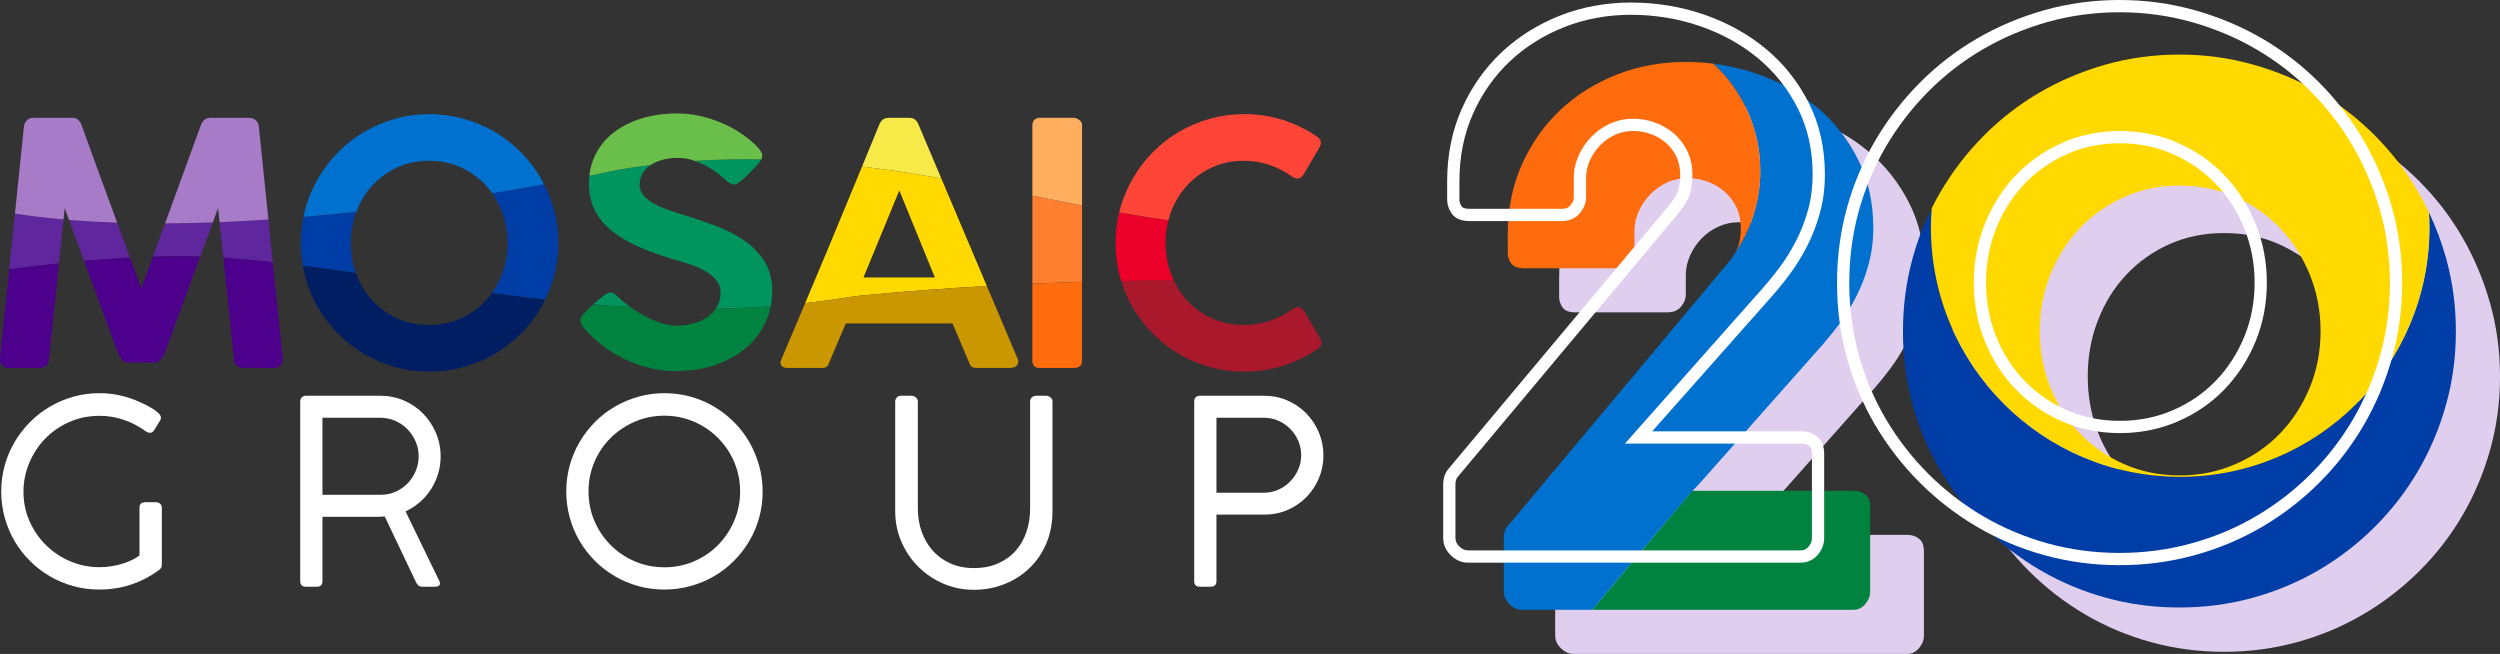 <?xml version="1.0" encoding="UTF-8"?><svg id="Layer_2" xmlns="http://www.w3.org/2000/svg" viewBox="0 0 1000 261.57"><rect x="0" y="0" width="1000" height="261.57" fill="#333333" stroke="none"/><g id="Components"><g id="b39799ce-447a-4dcb-878d-cec273046575_1"><g id="Artwork_1"><path d="M66.03,89.359l-4.843,13.281c6.537-.199,12.864-.223,18.916-.046l5.023-13.627c-6.377.23-12.756.367-19.096.392" fill="#60269e"/><path d="M87.828,88.865l1.486,14.175c.578.039,1.156.081,1.728.124,6.017.464,12.041,1.044,18.079,1.707l-1.755-17.065c-6.478.438-13.004.797-19.538,1.059" fill="#60269e"/><path d="M46.877,89.079c-6.528-.226-12.971-.592-19.282-1.116,2,5.483,4.004,10.945,6.011,16.386,6.236-.558,12.375-1.004,18.373-1.322l-5.102-13.948Z" fill="#60269e"/><path d="M25.398,87.775c-6.645-.593-13.135-1.369-19.42-2.344l-2.298,22.291c6.672-.892,13.323-1.696,19.899-2.392l1.82-17.556Z" fill="#60269e"/><path d="M223.316,97.25c0-4.76-.618-9.33-1.853-13.709-.97-3.438-2.255-6.704-3.834-9.81-6.173,1.118-13.144,2.324-20.758,3.556,1.521,2.151,2.793,4.514,3.81,7.097,1.571,3.998,2.358,8.287,2.358,12.867,0,4.537-.787,8.791-2.358,12.766-1.035,2.615-2.337,5.007-3.896,7.185,7.034.957,14.122,1.86,21.274,2.666,1.382-2.823,2.524-5.788,3.404-8.907,1.234-4.379,1.853-8.948,1.853-13.709" fill="#003da6"/><path d="M140.322,97.25c0-4.47.743-8.659,2.219-12.574-6.919.753-13.997,1.448-21.176,2.059-.699,3.395-1.051,6.9-1.051,10.515,0,3.095.26,6.107.773,9.04,7.06.893,14.144,1.875,21.263,2.908-1.347-3.741-2.028-7.72-2.028-11.948" fill="#003da6"/><path d="M247.433,119.009h.068l-.27-.27c-.36-.359-.808-.741-1.348-1.145-.538-.405-1.123-.607-1.752-.607-.404,0-.932.202-1.583.607-.652.404-1.359.898-2.122,1.481-.764.585-1.527,1.236-2.29,1.955-.275.259-.538.499-.801.741,4.888.409,9.81.757,14.765,1.038-1.704-1.213-3.267-2.479-4.667-3.8" fill="#00945e"/><path d="M277.844,64.358c1.652.582,3.225,1.249,4.687,2.038,1.661.899,3.166,1.864,4.514,2.896,1.347,1.034,2.447,1.977,3.3,2.83l.135.068c.628.495,1.189.887,1.683,1.179.494.293,1.032.438,1.617.438.404,0,.898-.202,1.482-.607.584-.403,1.235-.909,1.954-1.514.718-.607,1.437-1.291,2.157-2.056.717-.763,1.414-1.503,2.087-2.223v.069l2.021-2.157c.404-.494.741-.999,1.01-1.515.008-.017.011-.035.019-.052-8.736-.152-17.617.022-26.667.607" fill="#00945e"/><path d="M305.872,104.694c-1.998-3.211-4.615-5.963-7.848-8.252-3.234-2.291-6.905-4.234-11.014-5.827-4.109-1.594-8.275-3.043-12.496-4.346-2.471-.717-4.829-1.471-7.074-2.257-2.246-.785-4.233-1.661-5.961-2.627-1.729-.966-3.098-2.056-4.109-3.268-1.01-1.212-1.516-2.628-1.516-4.244,0-1.483.338-2.873,1.011-4.177.674-1.302,1.661-2.436,2.964-3.402.142-.105.302-.198.452-.299-4.292.526-8.622,1.148-12.995,1.878,0,0-4.165.934-11.543,2.411-.109,1.016-.166,2.056-.166,3.119,0,3.729.685,7.085,2.055,10.072,1.37,2.986,3.425,5.681,6.164,8.084,2.739,2.403,6.164,4.57,10.274,6.501,4.109,1.931,8.902,3.728,14.382,5.389,2.379.674,4.749,1.392,7.107,2.155,2.358.766,4.48,1.674,6.366,2.729,1.886,1.055,3.413,2.29,4.581,3.704,1.167,1.415,1.752,3.11,1.752,5.086s-.449,3.772-1.348,5.389c-.194.348-.41.679-.635,1.007,7.251-.133,14.586-.461,22.008-1.008.385-1.976.588-4.037.588-6.196,0-4.535-1-8.409-2.997-11.62" fill="#00945e"/><path d="M344.819,66.624c-9.575,23.254-17.09,41.302-22.544,54.136-.069.163-.132.312-.201.474,6.479-.72,13.024-1.615,19.647-2.718,0,0,21.309-2.302,53.015-4.112l-18.213-43.037c-10.416-1.819-20.97-3.452-31.705-4.742M359.73,76.164l14.214,34.828h-28.562l14.348-34.828Z" fill="#ffd900"/><path d="M412.948,78.303v35.181c6.369-.28,13.015-.526,19.873-.723v-30.553c-6.599-1.266-13.219-2.582-19.873-3.905" fill="#ff7f30"/><path d="M446.225,97.25c0,4.761.606,9.33,1.819,13.709.136.491.302.966.451,1.45,6.882-.109,13.913-.162,21.04-.142-.348-.733-.678-1.48-.979-2.251-1.55-3.975-2.324-8.229-2.324-12.766,0-3.18.382-6.215,1.129-9.113-6.56-.944-13.116-2.019-19.683-3.181-.967,3.946-1.453,8.045-1.453,12.294" fill="#ea0029"/><path d="M3.502,147.168h12.261c1.213,0,2.133-.314,2.762-.943.628-.627.987-1.482,1.078-2.559l3.974-38.335c-6.576.697-13.226,1.5-19.899,2.392l-3.678,35.674c0,2.515,1.167,3.772,3.502,3.772" fill="#4d008c"/><path d="M89.313,103.039l4.258,40.626c.089,1.077.448,1.931,1.077,2.56.628.628,1.526.943,2.695.943h12.261c1.077,0,1.93-.303,2.56-.909.628-.607.943-1.493.943-2.661l-3.984-38.726c-6.038-.665-12.063-1.243-18.08-1.707-.572-.044-1.149-.085-1.728-.125" fill="#4d008c"/><path d="M61.186,102.641l-4.666,12.797-4.54-12.411c-5.998.318-12.138.765-18.373,1.322,1.024,2.778,2.047,5.562,3.073,8.328,3.615,9.745,7.242,19.558,10.881,29.438.313.584.774,1.212,1.38,1.887.607.673,1.223,1.009,1.853,1.009h11.385c.628,0,1.28-.381,1.954-1.145.674-.763,1.19-1.482,1.55-2.156l14.421-39.117c-6.052-.178-12.379-.153-18.916.046" fill="#4d008c"/><path d="M194.147,120.423c-2.785,2.964-6.097,5.3-9.936,7.007-3.841,1.706-8.028,2.559-12.564,2.559-4.581,0-8.781-.853-12.598-2.559-3.818-1.706-7.119-4.043-9.903-7.007-2.785-2.964-4.951-6.433-6.501-10.407-.106-.271-.198-.546-.297-.818-7.118-1.033-14.201-2.016-21.262-2.908.276,1.579.622,3.137,1.045,4.669,1.213,4.379,2.942,8.465,5.187,12.261,2.246,3.795,4.928,7.253,8.05,10.374,3.121,3.122,6.59,5.805,10.408,8.05,3.817,2.246,7.916,3.975,12.294,5.187,4.379,1.213,8.948,1.818,13.709,1.818,4.716,0,9.274-.605,13.676-1.818,4.4-1.212,8.51-2.942,12.327-5.187,3.817-2.245,7.298-4.928,10.441-8.05,3.144-3.121,5.828-6.578,8.05-10.374.64-1.092,1.226-2.214,1.783-3.353-7.152-.806-14.239-1.709-21.275-2.666-.81,1.132-1.686,2.209-2.638,3.223" fill="#001e61"/><path d="M283.203,126.655c-1.572,1.145-3.436,2.032-5.591,2.661-2.155.629-4.469.944-6.939.944-1.796,0-3.715-.303-5.759-.91-2.044-.606-4.098-1.437-6.164-2.492-2.066-1.055-4.075-2.257-6.029-3.604-.212-.145-.412-.296-.62-.444-4.956-.281-9.877-.629-14.766-1.038-.468.428-.924.84-1.355,1.212l-1.279,1.213-.943,1.011c-1.078,1.033-1.617,1.998-1.617,2.895,0,.943.494,1.977,1.482,3.099l.135.27v-.068c2.199,2.606,4.704,4.952,7.511,7.04,2.806,2.089,5.782,3.873,8.926,5.355,3.143,1.483,6.422,2.627,9.835,3.436,3.413.809,6.848,1.213,10.307,1.213,5.389,0,10.43-.753,15.125-2.257,4.691-1.504,8.779-3.66,12.26-6.467,3.48-2.806,6.208-6.186,8.185-10.138,1.105-2.21,1.889-4.572,2.376-7.076-7.422.549-14.757.877-22.008,1.008-.818,1.189-1.837,2.239-3.071,3.137" fill="#00833e"/><path d="M322.074,121.233c-6.599,15.531-9.904,23.353-9.904,23.442,0,.808.212,1.426.64,1.853.426.427,1.2.64,2.324.64h14.012c1.257,0,2.088-.696,2.492-2.088l6.669-15.696h42.71l6.669,15.696c.27.809.617,1.359,1.045,1.651.426.293,1.066.437,1.919.437h12.934c1.572,0,2.582-.279,3.032-.842.449-.561.674-1.179.674-1.853v-.404l-12.554-29.666c-31.706,1.811-53.015,4.112-53.015,4.112-6.623,1.104-13.168,1.998-19.647,2.718" fill="#cb9700"/><path d="M412.948,144.204c0,1.977.987,2.964,2.964,2.964h13.608c2.199,0,3.3-.987,3.3-2.964v-31.444c-6.857.197-13.504.444-19.873.723v30.721Z" fill="#ff6c0e"/><path d="M448.496,112.409c1.179,3.829,2.741,7.441,4.735,10.81,2.245,3.796,4.929,7.253,8.05,10.375,3.121,3.122,6.59,5.805,10.408,8.05,3.817,2.246,7.915,3.974,12.294,5.187,4.379,1.212,8.948,1.818,13.709,1.818,5.344,0,10.476-.774,15.392-2.324,4.919-1.55,9.465-3.739,13.642-6.568.764-.449,1.324-1.011,1.685-1.684.359-.674.291-1.504-.202-2.493l-6.669-11.25c-.674-.897-1.337-1.391-1.987-1.481-.651-.09-1.472.158-2.459.741-2.74,2.02-5.772,3.594-9.095,4.716-3.325,1.122-6.805,1.684-10.441,1.684-4.581,0-8.781-.853-12.598-2.56-3.817-1.706-7.119-4.042-9.903-7.006-2.245-2.389-4.08-5.112-5.521-8.158-7.127-.019-14.159.032-21.04.143" fill="#aa182c"/><path d="M25.868,83.237c.575,1.581,1.152,3.148,1.727,4.726,6.312.524,12.754.891,19.283,1.116l-2.754-7.525c-1.886-5.121-3.806-10.341-5.76-15.663-1.954-5.322-3.851-10.565-5.692-15.73-.314-.898-.775-1.628-1.38-2.19-.607-.561-1.36-.842-2.257-.842h-15.697c-1.078,0-1.953.348-2.627,1.044-.674.697-1.056,1.516-1.146,2.459l-3.589,34.799c6.286.975,12.776,1.751,19.42,2.344l.471-4.538Z" fill="#a87bc9"/><path d="M87.238,83.237l.589,5.628c6.534-.263,13.061-.622,19.538-1.059l-3.825-37.173c-.091-.943-.483-1.762-1.179-2.459-.697-.695-1.561-1.044-2.593-1.044h-15.63c-.898,0-1.684.259-2.358.775-.674.517-1.168,1.313-1.482,2.391v-.068l-14.27,39.132c6.34-.026,12.718-.162,19.097-.392l2.112-5.73Z" fill="#a87bc9"/><path d="M142.646,84.383c1.55-3.996,3.715-7.477,6.501-10.442,2.784-2.964,6.085-5.31,9.903-7.039,3.817-1.729,8.017-2.594,12.598-2.594,4.536,0,8.723.865,12.564,2.594,3.84,1.729,7.15,4.075,9.936,7.039.985,1.049,1.891,2.167,2.724,3.345,7.614-1.231,14.585-2.438,20.758-3.555-.432-.85-.875-1.692-1.352-2.517-2.223-3.841-4.907-7.332-8.05-10.476-3.144-3.143-6.625-5.828-10.441-8.05-3.817-2.223-7.928-3.952-12.328-5.187-4.402-1.235-8.959-1.853-13.675-1.853-4.761,0-9.33.618-13.709,1.853-4.379,1.235-8.477,2.964-12.294,5.187-3.817,2.222-7.286,4.907-10.408,8.05-3.122,3.144-5.805,6.635-8.05,10.476-2.246,3.84-3.974,7.948-5.187,12.327-.291,1.054-.546,2.119-.767,3.194,7.179-.611,14.257-1.305,21.175-2.059.037-.096.069-.196.106-.292" fill="#0071ce"/><path d="M260.28,65.996c1.221-.82,2.678-1.491,4.399-1.992,1.931-.56,4.153-.841,6.668-.841,1.976,0,3.919.315,5.828.943.231.076.442.172.669.252,9.05-.585,17.931-.759,26.667-.608.253-.501.386-1.032.386-1.598,0-.584-.304-1.29-.91-2.122-.606-.83-1.381-1.684-2.324-2.56-.943-.876-1.976-1.741-3.098-2.593-1.122-.853-2.223-1.617-3.301-2.291-3.593-2.245-7.501-4.007-11.721-5.287-4.222-1.281-8.376-1.92-12.463-1.92-5.389,0-10.263.685-14.618,2.055-4.356,1.371-8.084,3.278-11.183,5.726-3.098,2.449-5.489,5.389-7.174,8.826-1.255,2.56-2.041,5.327-2.361,8.3,7.378-1.477,11.543-2.412,11.543-2.412,4.373-.728,8.703-1.351,12.995-1.877" fill="#6abf4b"/><path d="M367.208,49.353c-.315-.628-.741-1.156-1.28-1.583-.538-.426-1.303-.639-2.291-.639h-7.814c-1.212,0-2.088.213-2.627.639-.539.427-.967.955-1.281,1.583-2.48,6.046-4.844,11.801-7.098,17.271,10.736,1.29,21.289,2.923,31.705,4.742l-9.315-22.013Z" fill="#f6e948"/><path d="M432.821,50.094c0-.898-.382-1.617-1.145-2.156-.765-.539-1.482-.808-2.156-.808h-13.607c-.989,0-1.729.292-2.224.875-.494.585-.74,1.28-.74,2.089v28.208c6.654,1.323,13.273,2.64,19.873,3.906v-32.114Z" fill="#ffad5f"/><path d="M475.057,73.941c2.784-2.964,6.084-5.31,9.903-7.04,3.817-1.729,8.017-2.594,12.597-2.594,3.638,0,7.084.563,10.341,1.685,3.255,1.123,6.275,2.694,9.06,4.716.943.585,1.752.808,2.425.674.675-.134,1.348-.651,2.021-1.55l6.535-11.115c.494-.987.561-1.841.201-2.56-.359-.718-.92-1.302-1.683-1.752-4.222-2.83-8.736-4.995-13.541-6.501-4.806-1.504-9.882-2.257-15.225-2.257-4.761,0-9.331.618-13.709,1.853-4.379,1.235-8.477,2.964-12.294,5.186-3.818,2.223-7.287,4.907-10.408,8.051-3.121,3.144-5.805,6.635-8.05,10.476-2.247,3.839-3.975,7.948-5.186,12.327-.131.47-.25.943-.366,1.416,6.566,1.161,13.124,2.235,19.683,3.18.329-1.277.721-2.53,1.195-3.753,1.55-3.997,3.716-7.478,6.501-10.442" fill="#ff4438"/><path d="M55.789,203.154c0-1.508.754-2.262,2.263-2.262h4.321c.651,0,1.209.196,1.672.591.462.395.694.951.694,1.671v22.839c0,.378-.095.745-.283,1.106-.189.36-.558.729-1.106,1.106l-.258.154c-3.223,2.366-6.807,4.202-10.751,5.505-3.944,1.301-8.161,1.953-12.654,1.953-3.635,0-7.116-.462-10.441-1.388-3.327-.925-6.448-2.245-9.362-3.96-2.915-1.715-5.565-3.764-7.947-6.147-2.384-2.382-4.424-5.023-6.121-7.921-1.698-2.896-3.009-6.017-3.935-9.361-.926-3.343-1.389-6.833-1.389-10.468,0-3.6.463-7.063,1.389-10.39.926-3.325,2.246-6.447,3.96-9.363,1.715-2.915,3.763-5.572,6.147-7.972,2.383-2.4,5.032-4.458,7.946-6.173,2.915-1.714,6.045-3.043,9.388-3.986,3.344-.943,6.832-1.415,10.467-1.415,4.836,0,9.533.892,14.094,2.676.857.342,1.886.789,3.086,1.337,1.2.549,2.349,1.149,3.447,1.8,1.097.652,2.032,1.321,2.804,2.006.771.688,1.158,1.356,1.158,2.007,0,.411-.121.789-.361,1.131l-2.263,3.704c-.481.79-1.063,1.183-1.749,1.183-.24,0-.532-.06-.875-.179-.343-.12-.702-.317-1.08-.592-2.538-1.852-5.367-3.318-8.487-4.399-3.121-1.079-6.345-1.62-9.67-1.62-4.459,0-8.557.842-12.294,2.521-3.738,1.68-6.953,3.927-9.644,6.738-2.693,2.813-4.792,6.044-6.301,9.697-1.51,3.651-2.263,7.451-2.263,11.393,0,4.218.814,8.161,2.443,11.831,1.628,3.669,3.832,6.867,6.61,9.592,2.778,2.726,6,4.869,9.67,6.43,3.669,1.56,7.543,2.34,11.625,2.34,1.782,0,3.48-.136,5.092-.411,1.612-.275,3.112-.636,4.502-1.081,1.388-.446,2.631-.953,3.729-1.517,1.096-.566,2.006-1.124,2.726-1.673v-19.032Z" fill="#fff"/><path d="M120.085,160.769c0-.787.205-1.395.617-1.824.411-.429.959-.645,1.645-.645h29.731c3.395,0,6.558.636,9.491,1.905,2.931,1.269,5.485,3.008,7.664,5.221,2.177,2.212,3.891,4.793,5.144,7.742,1.251,2.949,1.877,6.088,1.877,9.414,0,2.435-.343,4.766-1.028,6.995-.687,2.23-1.647,4.295-2.881,6.199-1.234,1.903-2.708,3.601-4.423,5.092-1.716,1.491-3.618,2.717-5.71,3.677l13.529,27.88c.171.411.257.72.257.925,0,.378-.163.695-.488.952-.326.258-.78.386-1.363.386h-5.196c-.686,0-1.226-.17-1.62-.513-.394-.342-.729-.824-1.003-1.441l-12.448-26.18c-.378.069-.771.11-1.184.129-.411.018-.96.025-1.645.025h-22.067v25.719c0,1.51-.754,2.262-2.263,2.262h-4.373c-1.509,0-2.262-.753-2.262-2.262v-71.654ZM167.459,182.527c0-2.057-.395-4.011-1.183-5.863-.79-1.852-1.87-3.489-3.24-4.913-1.373-1.423-3.002-2.554-4.888-3.394-1.886-.84-3.909-1.26-6.07-1.26h-23.095v30.811h23.25c2.16,0,4.166-.413,6.018-1.235,1.852-.824,3.455-1.937,4.81-3.344,1.354-1.406,2.425-3.043,3.215-4.913.788-1.868,1.183-3.831,1.183-5.89" fill="#fff"/><path d="M265.807,157.272c3.601,0,7.072.463,10.415,1.388,3.343.927,6.464,2.247,9.363,3.961,2.897,1.716,5.546,3.765,7.946,6.147,2.4,2.384,4.45,5.041,6.147,7.973,1.697,2.931,3.017,6.079,3.961,9.439.942,3.361,1.414,6.858,1.414,10.493,0,3.601-.463,7.072-1.389,10.415-.926,3.344-2.247,6.464-3.961,9.363-1.715,2.898-3.764,5.537-6.146,7.921-2.385,2.384-5.033,4.424-7.948,6.12-2.916,1.698-6.053,3.01-9.413,3.935-3.361.927-6.859,1.388-10.494,1.388s-7.115-.462-10.441-1.388c-3.326-.925-6.447-2.245-9.362-3.96-2.915-1.715-5.565-3.764-7.947-6.148-2.384-2.382-4.423-5.023-6.121-7.921-1.697-2.896-3.009-6.017-3.935-9.36-.926-3.344-1.389-6.833-1.389-10.468,0-3.601.463-7.072,1.389-10.416.926-3.343,2.246-6.473,3.961-9.387,1.715-2.915,3.762-5.572,6.147-7.974,2.383-2.399,5.032-4.45,7.947-6.146,2.913-1.698,6.043-3.018,9.387-3.96,3.343-.943,6.832-1.416,10.468-1.416M235.407,196.52c0,4.218.789,8.169,2.366,11.855,1.577,3.688,3.746,6.911,6.507,9.672,2.76,2.76,5.983,4.929,9.67,6.505,3.685,1.578,7.638,2.366,11.857,2.366,4.148,0,8.067-.788,11.753-2.366,3.686-1.576,6.893-3.745,9.619-6.505,2.726-2.761,4.886-5.984,6.481-9.672,1.595-3.686,2.392-7.637,2.392-11.855,0-2.779-.361-5.454-1.081-8.024-.719-2.573-1.741-4.982-3.06-7.228-1.321-2.245-2.898-4.286-4.732-6.121-1.835-1.833-3.876-3.412-6.122-4.733-2.247-1.32-4.655-2.338-7.227-3.059-2.571-.72-5.246-1.081-8.023-1.081-4.219,0-8.172.797-11.857,2.391-3.687,1.595-6.91,3.756-9.67,6.482-2.761,2.727-4.93,5.932-6.507,9.619-1.577,3.686-2.366,7.604-2.366,11.754" fill="#fff"/><path d="M367.14,203.464c0,3.325.522,6.439,1.568,9.335,1.045,2.898,2.529,5.411,4.45,7.536,1.92,2.127,4.26,3.807,7.021,5.042,2.76,1.234,5.871,1.852,9.337,1.852,3.634,0,6.857-.617,9.669-1.852,2.811-1.234,5.17-2.924,7.072-5.067,1.904-2.144,3.344-4.663,4.321-7.561.978-2.898,1.466-5.994,1.466-9.285v-42.899c0-.617.232-1.149.694-1.595.463-.445,1.037-.669,1.724-.669h3.908c.652,0,1.252.206,1.802.617.548.412.822.961.822,1.647v43.927c0,4.732-.822,9.028-2.469,12.885-1.646,3.857-3.901,7.159-6.763,9.901-2.864,2.744-6.209,4.871-10.032,6.379-3.824,1.508-7.895,2.263-12.215,2.263s-8.385-.822-12.192-2.47c-3.805-1.645-7.141-3.899-10.004-6.762-2.864-2.864-5.118-6.2-6.764-10.005-1.646-3.807-2.47-7.871-2.47-12.192v-43.927c0-.514.197-1.021.592-1.517.394-.498.917-.747,1.569-.747h4.475c.513,0,1.045.224,1.593.669.549.446.824.978.824,1.595v42.899Z" fill="#fff"/><path d="M477.679,160.769c0-1.645.789-2.469,2.366-2.469h25.565c3.36,0,6.489.636,9.387,1.905,2.898,1.269,5.41,2.993,7.536,5.17,2.126,2.178,3.797,4.716,5.015,7.612,1.217,2.898,1.827,5.959,1.827,9.183,0,3.188-.601,6.214-1.801,9.078-1.201,2.864-2.855,5.375-4.963,7.536-2.11,2.159-4.596,3.876-7.459,5.143-2.864,1.271-5.959,1.905-9.285,1.905h-19.289v26.593c0,1.51-.772,2.262-2.315,2.262h-4.321c-1.509,0-2.263-.753-2.263-2.262v-71.654ZM520.475,182.066c0-1.989-.386-3.884-1.158-5.684-.771-1.801-1.826-3.386-3.163-4.759-1.337-1.37-2.916-2.469-4.732-3.29-1.817-.824-3.755-1.235-5.812-1.235h-19.032v29.987h19.032c2.023,0,3.934-.402,5.734-1.209,1.801-.805,3.378-1.902,4.733-3.29,1.354-1.388,2.425-2.983,3.215-4.785.788-1.799,1.183-3.71,1.183-5.734" fill="#fff"/></g><path d="M779.408,150.641c0-10.194,1.299-19.982,3.896-29.359,2.597-9.378,6.298-18.178,11.108-26.402,4.808-8.223,10.554-15.7,17.241-22.433,6.684-6.732,14.114-12.48,22.29-17.241,8.174-4.76,16.952-8.462,26.33-11.108,9.378-2.645,19.163-3.968,29.359-3.968,10.099,0,19.86,1.323,29.287,3.968,9.425,2.646,18.226,6.348,26.402,11.108,8.174,4.762,15.629,10.509,22.362,17.241,6.731,6.733,12.48,14.21,17.241,22.433,4.761,8.224,8.462,17.025,11.109,26.402,2.644,9.378,3.967,19.166,3.967,29.359s-1.323,19.982-3.967,29.359c-2.647,9.378-6.348,18.131-11.109,26.257-4.761,8.129-10.509,15.535-17.241,22.218-6.733,6.686-14.188,12.432-22.362,17.24-8.176,4.811-16.977,8.512-26.402,11.109-9.427,2.597-19.188,3.896-29.287,3.896-10.196,0-19.982-1.299-29.359-3.896-9.378-2.597-18.156-6.298-26.33-11.109-8.176-4.808-15.606-10.554-22.29-17.24-6.686-6.683-12.432-14.089-17.241-22.218-4.811-8.126-8.512-16.879-11.108-26.257-2.597-9.378-3.896-19.163-3.896-29.359ZM835.097,150.497c0,7.984,1.346,15.437,4.039,22.362,2.692,6.925,6.468,12.961,11.325,18.106,4.856,5.146,10.604,9.186,17.241,12.118,6.636,2.935,13.945,4.401,21.929,4.401s15.315-1.465,22.002-4.401c6.683-2.932,12.454-6.972,17.312-12.118,4.856-5.145,8.631-11.181,11.325-18.106,2.691-6.926,4.039-14.378,4.039-22.362,0-7.885-1.348-15.316-4.039-22.29-2.694-6.972-6.47-13.057-11.325-18.25-4.858-5.194-10.629-9.281-17.312-12.263-6.686-2.98-14.019-4.472-22.002-4.472s-15.293,1.491-21.929,4.472c-6.637,2.983-12.385,7.069-17.241,12.263-4.858,5.193-8.634,11.278-11.325,18.25-2.694,6.974-4.039,14.405-4.039,22.29Z" fill="#e0ceef"/><path d="M697.776,213.949h65.135c1.929,0,3.522.533,4.777,1.593,1.253,1.062,1.881,2.702,1.881,4.921v33.726c0,1.834-.652,3.523-1.954,5.066-1.303,1.544-2.92,2.316-4.849,2.316h-133.31c-1.834,0-3.523-.746-5.066-2.244-1.545-1.495-2.316-3.206-2.316-5.137v-21.568c0-1.349.337-2.652,1.013-3.908l87.86-104.939c2.605-2.991,4.245-5.549,4.921-7.672.674-2.121,1.013-4.487,1.013-7.093,0-3.279-.628-6.174-1.881-8.685-1.255-2.507-2.895-4.606-4.921-6.295-2.026-1.688-4.295-2.968-6.803-3.836-2.511-.869-5.066-1.303-7.672-1.303-2.895,0-5.622.579-8.178,1.737-2.558,1.158-4.801,2.727-6.73,4.704-1.932,1.979-3.474,4.247-4.632,6.804-1.158,2.557-1.737,5.187-1.737,7.887v7.962c0,1.544-.629,3.09-1.882,4.632-1.255,1.544-3.039,2.316-5.355,2.316h-37.055c-2.413,0-4.078-.652-4.993-1.954-.919-1.303-1.376-2.678-1.376-4.126v-7.527c0-10.131,1.882-19.417,5.645-27.863,3.763-8.442,8.877-15.704,15.343-21.784,6.464-6.079,13.99-10.806,22.58-14.184,8.587-3.377,17.754-5.066,27.502-5.066,9.938,0,19.444,1.569,28.515,4.704,9.069,3.137,17.055,7.576,23.955,13.317,6.898,5.742,12.399,12.69,16.501,20.843,4.101,8.155,6.152,17.296,6.152,27.429,0,5.211-.628,10.109-1.882,14.691-1.254,4.584-2.92,8.902-4.993,12.955-2.077,4.053-4.44,7.841-7.093,11.363-2.655,3.523-5.428,6.874-8.323,10.06l-49.792,56.16Z" fill="#e0ceef"/><path d="M741.416,196.309h-64.544c-13.377,15.736-36.379,43.303-39.991,47.622h104.391c1.929,0,3.546-.772,4.849-2.316,1.302-1.542,1.954-3.231,1.954-5.066v-33.726c0-2.219-.628-3.858-1.881-4.921-1.255-1.061-2.848-1.593-4.777-1.593Z" fill="#00833e"/><path d="M743.156,63.652c-4.102-8.154-9.603-15.101-16.501-20.843-6.9-5.74-14.886-10.179-23.955-13.317-5.616-1.94-11.399-3.278-17.348-4.017,11.535,10.67,18.764,25.927,18.764,42.879,0,12.126-3.697,23.388-10.023,32.723-.874,1.525-2.076,3.198-3.696,5.058l-87.86,104.939c-.676,1.255-1.013,2.558-1.013,3.908v21.568c0,1.932.771,3.643,2.316,5.137,1.542,1.498,3.231,2.244,5.066,2.244h27.976c5.226-6.296,10.47-12.577,15.726-18.847,7.905-9.429,15.837-18.84,23.847-28.182-.607.707,3.681-3.875,3.681-3.875l46.882-52.878c2.895-3.185,5.668-6.536,8.323-10.06,2.653-3.522,5.016-7.31,7.093-11.363,2.073-4.053,3.739-8.371,4.993-12.955,1.254-4.582,1.882-9.481,1.882-14.691,0-10.133-2.051-19.274-6.152-27.429Z" fill="#0071ce"/><path d="M609.484,107.293h37.055c2.316,0,4.1-.772,5.355-2.316,1.253-1.542,1.882-3.088,1.882-4.632v-7.962c0-2.7.579-5.33,1.737-7.887,1.158-2.557,2.7-4.825,4.632-6.804,1.929-1.976,4.173-3.546,6.73-4.704,2.556-1.158,5.283-1.737,8.178-1.737,2.605,0,5.161.434,7.672,1.303,2.508.868,4.776,2.148,6.803,3.836,2.026,1.689,3.666,3.788,4.921,6.295,1.253,2.511,1.881,5.405,1.881,8.685,0,2.606-.339,4.972-1.013,7.093-.256.802-.694,1.687-1.225,2.614,6.326-9.335,10.023-20.597,10.023-32.723,0-16.952-7.229-32.21-18.764-42.879-3.66-.455-7.382-.686-11.167-.686-9.748,0-18.914,1.689-27.502,5.066-8.589,3.378-16.116,8.106-22.58,14.184-6.466,6.08-11.58,13.342-15.343,21.784-3.763,8.445-5.645,17.732-5.645,27.863v7.527c0,1.448.457,2.823,1.376,4.126.916,1.302,2.58,1.954,4.993,1.954Z" fill="#ff6c0e"/><path d="M720.416,225.056h-133.31c-2.487,0-4.766-.987-6.772-2.936-2.029-1.963-3.059-4.284-3.059-6.895v-21.568c0-1.756.439-3.461,1.306-5.07l.278-.41,87.86-104.939c2.401-2.758,3.893-5.048,4.465-6.843.595-1.874.897-4.011.897-6.35,0-2.879-.546-5.433-1.624-7.591-1.097-2.192-2.543-4.045-4.298-5.508-1.792-1.493-3.822-2.638-6.035-3.402-4.683-1.624-9.776-1.582-14.038.349-2.265,1.026-4.279,2.432-5.988,4.184-1.719,1.762-3.117,3.815-4.153,6.104-1.007,2.225-1.518,4.538-1.518,6.876v7.962c0,2.113-.817,4.192-2.431,6.176-1.713,2.109-4.222,3.222-7.256,3.222h-37.055c-3.245,0-5.599-1.008-6.997-2.994-1.208-1.715-1.821-3.578-1.821-5.536v-7.527c0-10.428,1.971-20.138,5.858-28.86,3.88-8.704,9.23-16.298,15.903-22.572,6.66-6.264,14.519-11.202,23.361-14.679,8.835-3.475,18.389-5.236,28.398-5.236,10.161,0,20.024,1.628,29.314,4.838,9.31,3.22,17.627,7.847,24.722,13.749,7.126,5.932,12.888,13.208,17.122,21.627,4.255,8.463,6.413,18.062,6.413,28.53,0,5.402-.663,10.562-1.969,15.337-1.292,4.721-3.033,9.237-5.175,13.425-2.136,4.166-4.597,8.109-7.317,11.72-2.685,3.563-5.534,7.007-8.467,10.233l-46.158,52.062h59.689c2.514,0,4.653.731,6.358,2.172,1.825,1.547,2.75,3.831,2.75,6.791v33.726c0,2.421-.852,4.656-2.532,6.646-1.758,2.083-4.082,3.185-6.721,3.185ZM582.787,191.116c-.412.831-.613,1.664-.613,2.541v21.568c0,1.268.498,2.341,1.569,3.377,1.079,1.048,2.177,1.555,3.362,1.555h133.31c1.198,0,2.144-.459,2.976-1.447.927-1.096,1.376-2.236,1.376-3.485v-33.726c0-2.19-.765-2.839-1.016-3.051-.805-.681-1.85-1.013-3.192-1.013h-70.581l53.404-60.235c2.853-3.139,5.605-6.466,8.2-9.908,2.551-3.388,4.862-7.09,6.869-11.005,1.989-3.889,3.607-8.088,4.811-12.484,1.191-4.354,1.795-9.08,1.795-14.046,0-9.698-1.982-18.555-5.891-26.329-3.93-7.812-9.273-14.562-15.879-20.06-6.639-5.523-14.441-9.859-23.189-12.884-8.774-3.032-18.099-4.57-27.714-4.57-9.392,0-18.343,1.648-26.605,4.895-8.259,3.249-15.593,7.855-21.797,13.69-6.197,5.827-11.171,12.891-14.784,20.997-3.605,8.091-5.433,17.13-5.433,26.866v7.527c0,.941.304,1.829.928,2.715.533.758,1.92.916,2.991.916h37.055c2.068,0,2.962-.805,3.454-1.412.884-1.089,1.333-2.128,1.333-3.086v-7.962c0-3.04.658-6.034,1.955-8.898,1.271-2.807,2.991-5.332,5.11-7.504,2.137-2.188,4.652-3.946,7.473-5.224,5.401-2.45,11.799-2.55,17.662-.517,2.773.959,5.32,2.394,7.569,4.268,2.277,1.898,4.141,4.279,5.544,7.08,1.421,2.847,2.14,6.138,2.14,9.782,0,2.842-.38,5.479-1.128,7.835-.788,2.474-2.557,5.265-5.409,8.54l-87.657,104.697Z" fill="#fff"/><path d="M978.38,103.103c-1.787-6.331-4.065-12.383-6.812-18.169.122,2.015.202,4.041.202,6.087,0,55.066-44.64,99.706-99.706,99.706s-99.706-44.64-99.706-99.706c0-2.618.132-5.204.33-7.771-3.134,6.29-5.667,12.907-7.591,19.853-2.605,9.409-3.908,19.229-3.908,29.456s1.302,20.047,3.908,29.455c2.605,9.409,6.319,18.191,11.146,26.345,4.824,8.155,10.588,15.585,17.297,22.29,6.705,6.709,14.16,12.473,22.363,17.298,8.201,4.825,17.007,8.54,26.416,11.144,9.408,2.606,19.226,3.908,29.456,3.908,10.132,0,19.925-1.302,29.383-3.908,9.456-2.605,18.285-6.319,26.488-11.144,8.201-4.825,15.656-10.589,22.363-17.298,6.705-6.705,12.448-14.135,17.224-22.29,4.777-8.154,8.49-16.936,11.146-26.345,2.652-9.407,3.98-19.226,3.98-29.455s-1.328-20.047-3.98-29.456Z" fill="#003da6"/><path d="M872.065,190.727c55.066,0,99.706-44.64,99.706-99.706,0-2.046-.081-4.072-.202-6.087-1.335-2.811-2.771-5.565-4.333-8.247-4.776-8.2-10.519-15.679-17.224-22.435-6.708-6.753-14.163-12.519-22.363-17.296-8.203-4.777-17.032-8.49-26.488-11.146-9.458-2.652-19.251-3.981-29.383-3.981-10.229,0-20.047,1.329-29.456,3.981-9.409,2.656-18.216,6.369-26.416,11.146-8.202,4.777-15.657,10.543-22.363,17.296-6.709,6.756-12.473,14.235-17.297,22.435-1.262,2.146-2.444,4.335-3.555,6.563-.198,2.567-.33,5.153-.33,7.771,0,55.066,44.64,99.706,99.706,99.706ZM820.174,109.762c2.845-7.093,6.778-13.267,11.797-18.527,5.016-5.259,10.928-9.409,17.731-12.449,6.803-3.038,14.208-4.558,22.218-4.558,7.911,0,15.318,1.52,22.218,4.558,6.898,3.04,12.858,7.19,17.876,12.449,5.017,5.26,8.974,11.435,11.869,18.527,2.895,7.091,4.342,14.644,4.342,22.652,0,8.106-1.447,15.658-4.342,22.652-2.895,6.997-6.852,13.1-11.869,18.311-5.018,5.211-10.978,9.313-17.876,12.304-6.9,2.992-14.307,4.487-22.218,4.487-8.01,0-15.415-1.495-22.218-4.487-6.803-2.991-12.714-7.093-17.731-12.304-5.019-5.211-8.952-11.313-11.797-18.311-2.848-6.994-4.271-14.546-4.271-22.652,0-8.008,1.423-15.561,4.271-22.652Z" fill="#ffd900"/><path d="M847.838,226.07c-10.406,0-20.536-1.345-30.109-3.997-9.573-2.649-18.659-6.484-27.005-11.393-8.348-4.911-16.037-10.859-22.853-17.677-6.819-6.815-12.766-14.479-17.673-22.775-4.911-8.296-8.746-17.36-11.399-26.938-2.652-9.575-3.996-19.705-3.996-30.109s1.345-20.534,3.996-30.11c2.652-9.575,6.486-18.66,11.395-27.005,4.908-8.342,10.853-16.054,17.67-22.918,6.825-6.874,14.518-12.825,22.868-17.687,8.332-4.854,17.411-8.685,26.984-11.387,9.587-2.704,19.721-4.074,30.121-4.074,10.301,0,20.41,1.37,30.044,4.072,9.619,2.702,18.723,6.533,27.06,11.388,8.347,4.862,16.041,10.812,22.869,17.687,6.823,6.874,12.746,14.589,17.603,22.928,4.854,8.335,8.685,17.414,11.386,26.984,2.703,9.586,4.073,19.719,4.073,30.121s-1.37,20.536-4.072,30.12c-2.703,9.573-6.535,18.63-11.39,26.917-4.857,8.294-10.781,15.96-17.606,22.784-6.818,6.819-14.507,12.766-22.853,17.677-8.351,4.911-17.461,8.745-27.08,11.395-9.622,2.651-19.727,3.995-30.034,3.995ZM847.838,4.9c-9.95,0-19.638,1.308-28.79,3.889-9.176,2.59-17.873,6.259-25.848,10.905-7.98,4.648-15.333,10.336-21.857,16.905-6.529,6.576-12.223,13.961-16.924,21.952-4.693,7.975-8.359,16.664-10.896,25.828-2.534,9.15-3.819,18.842-3.819,28.802s1.285,19.652,3.819,28.801c2.537,9.162,6.201,17.826,10.893,25.751,4.698,7.941,10.391,15.278,16.92,21.805,6.523,6.525,13.882,12.218,21.873,16.918,7.977,4.694,16.666,8.359,25.828,10.895,9.147,2.533,18.838,3.818,28.802,3.818,9.867,0,19.534-1.286,28.732-3.82,9.204-2.534,17.917-6.2,25.897-10.894,7.989-4.7,15.347-10.391,21.873-16.918,6.53-6.53,12.197-13.864,16.842-21.796,4.645-7.929,8.313-16.599,10.902-25.772,2.581-9.15,3.889-18.837,3.889-28.79s-1.308-19.639-3.889-28.791c-2.589-9.173-6.258-17.869-10.905-25.848-4.648-7.98-10.316-15.363-16.846-21.942-6.526-6.57-13.88-12.258-21.858-16.905-7.979-4.646-16.699-8.315-25.918-10.903-9.203-2.581-18.866-3.89-28.72-3.89ZM847.982,173.239c-8.316,0-16.122-1.579-23.205-4.694-7.065-3.105-13.293-7.429-18.509-12.848-5.215-5.413-9.354-11.836-12.301-19.087-2.953-7.252-4.451-15.184-4.451-23.574,0-8.289,1.496-16.218,4.447-23.564,2.946-7.345,7.083-13.841,12.297-19.306,5.213-5.466,11.439-9.838,18.504-12.994,7.09-3.168,14.901-4.772,23.218-4.772,8.216,0,16.023,1.603,23.206,4.766,7.165,3.158,13.443,7.532,18.661,13.001,5.208,5.461,9.369,11.951,12.364,19.293,3.002,7.353,4.524,15.285,4.524,23.577,0,8.393-1.524,16.33-4.529,23.588-2.997,7.246-7.158,13.663-12.368,19.073-5.221,5.423-11.502,9.747-18.666,12.852-7.174,3.112-14.978,4.689-23.193,4.689ZM847.982,57.299c-7.623,0-14.762,1.463-21.219,4.345-6.48,2.897-12.186,6.902-16.957,11.903-4.783,5.013-8.583,10.985-11.296,17.749-2.717,6.766-4.094,14.079-4.094,21.74,0,7.753,1.376,15.063,4.09,21.729,2.712,6.672,6.512,12.57,11.293,17.534,4.771,4.957,10.474,8.913,16.952,11.761,6.457,2.839,13.601,4.279,21.233,4.279,7.54,0,14.688-1.442,21.244-4.284,6.567-2.847,12.316-6.803,17.086-11.755,4.783-4.967,8.608-10.871,11.37-17.548,2.759-6.664,4.157-13.969,4.157-21.716,0-7.654-1.4-14.963-4.161-21.725-2.763-6.771-6.591-12.747-11.374-17.763-4.771-4.999-10.521-9.002-17.091-11.897-6.555-2.887-13.698-4.351-21.23-4.351Z" fill="#fff"/></g></g></svg>